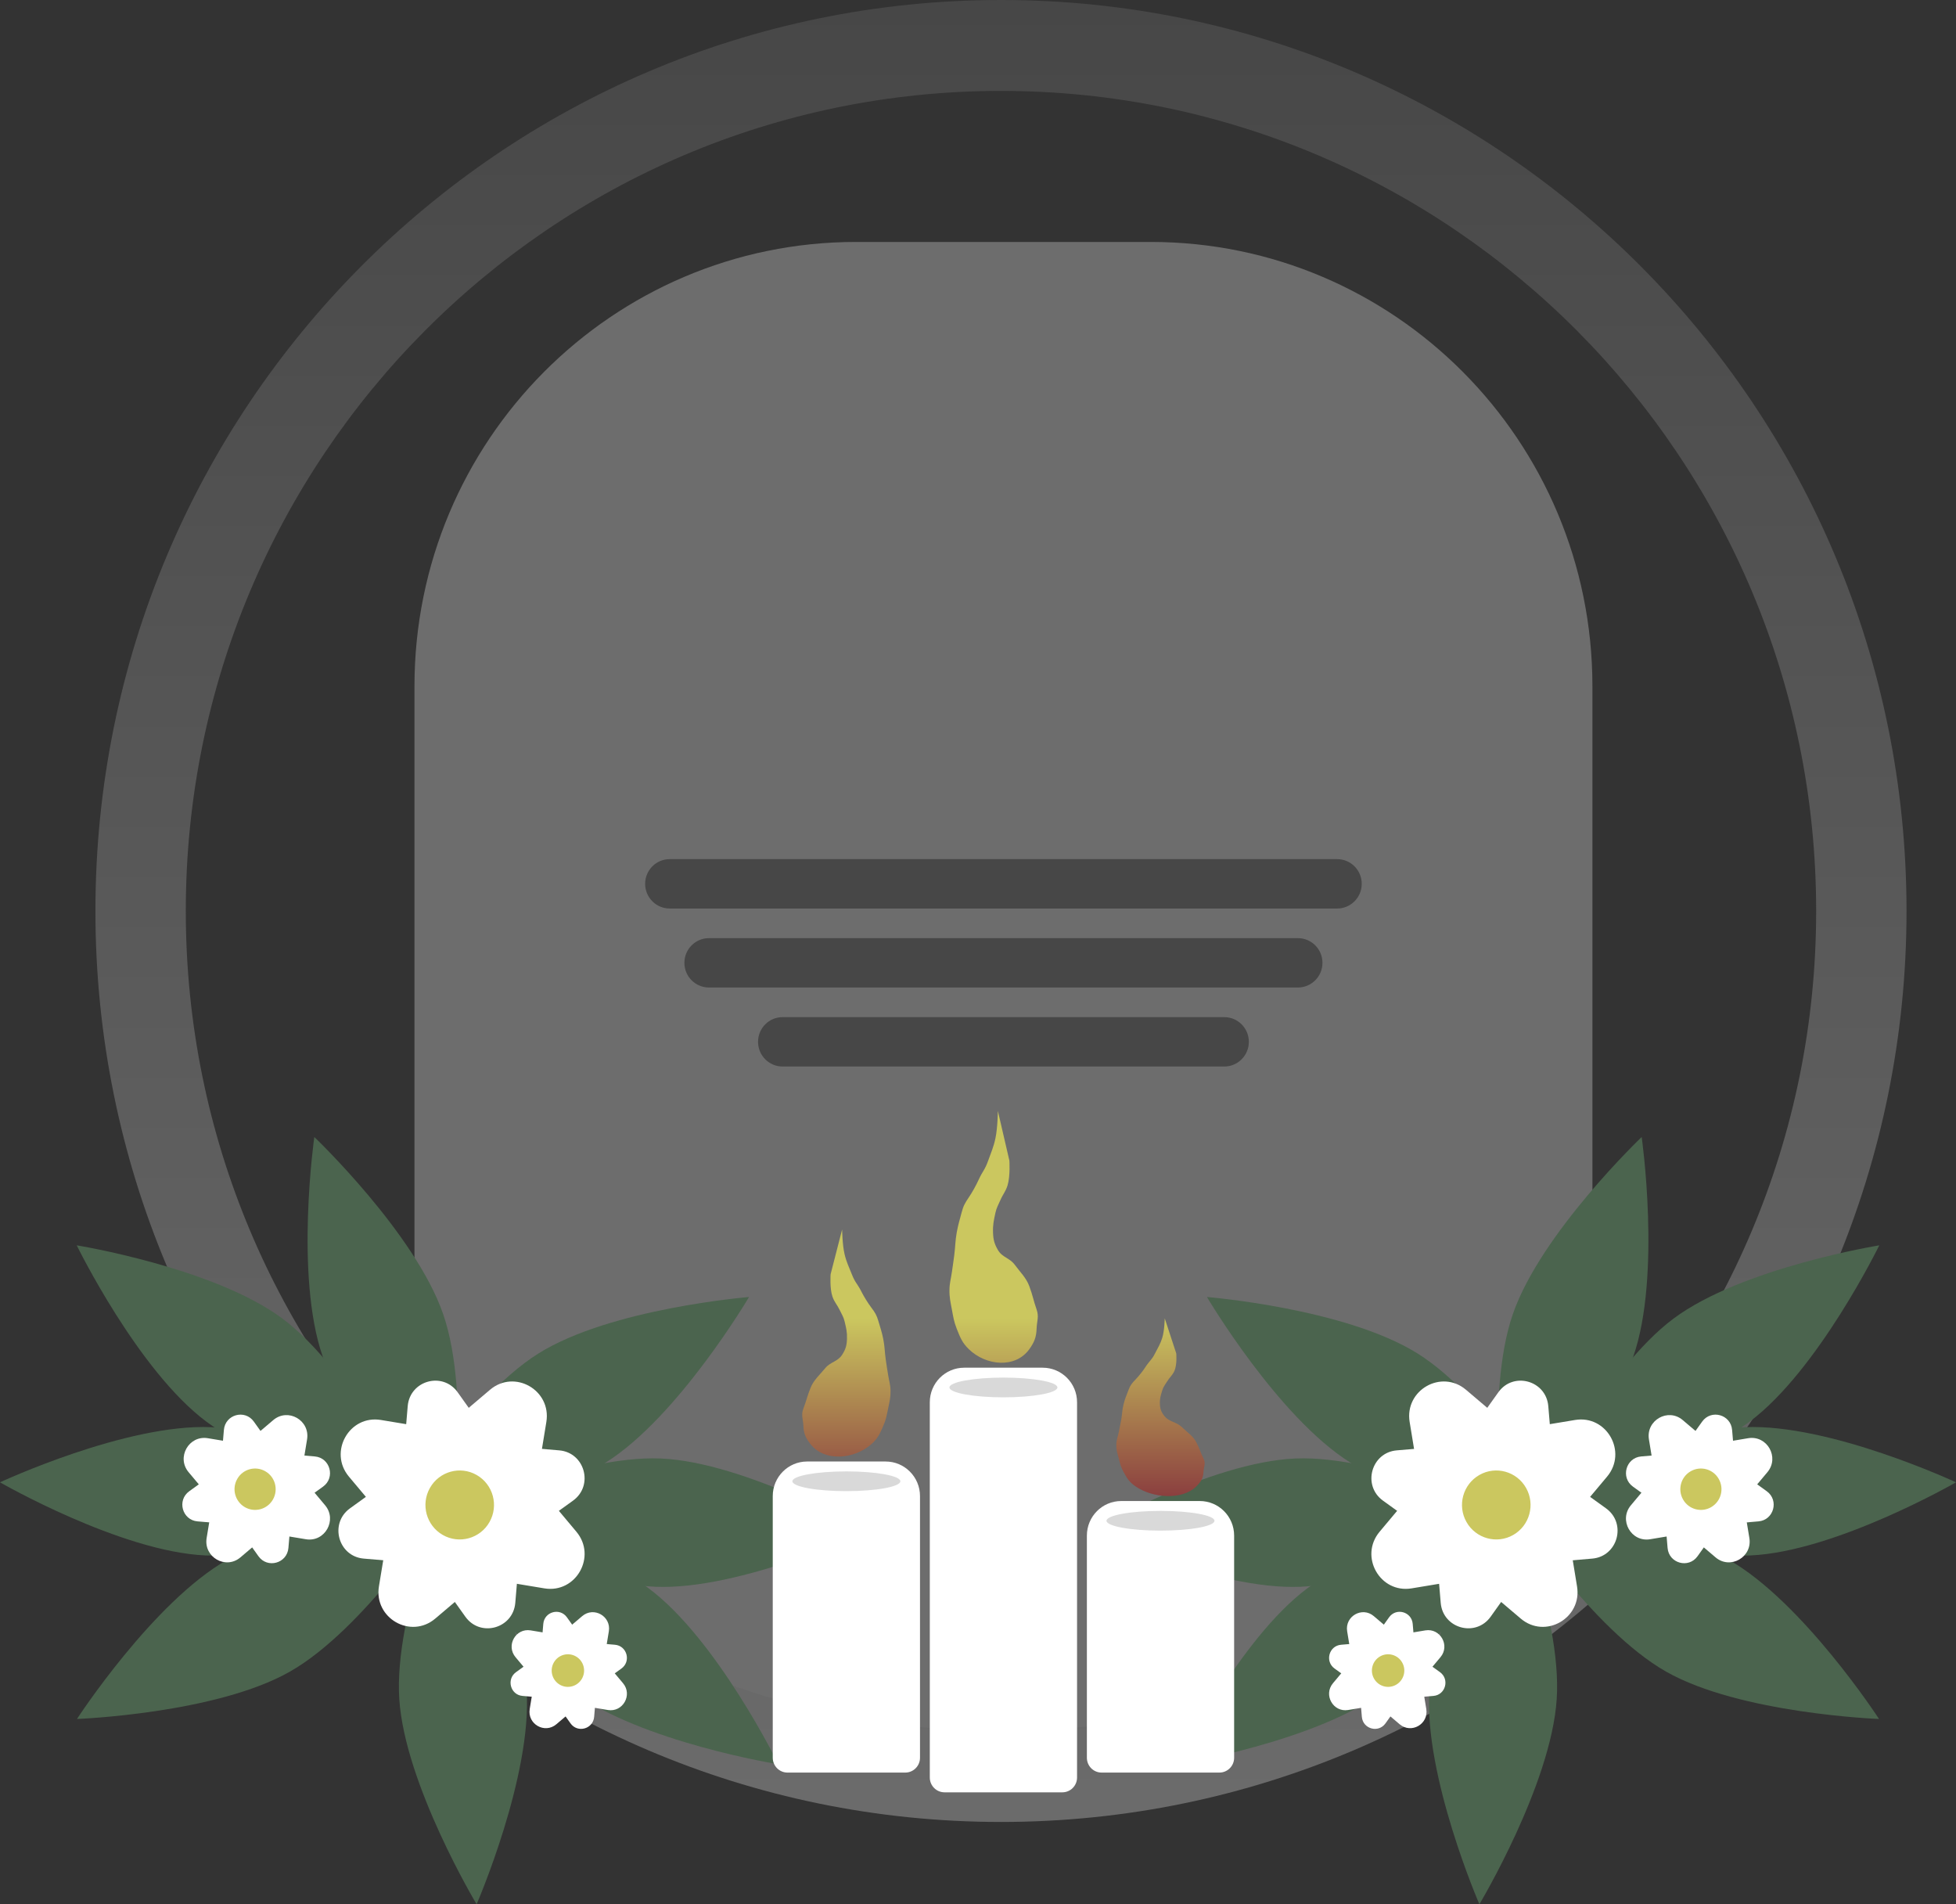 <svg width="75" height="73" viewBox="0 0 75 73" fill="none" xmlns="http://www.w3.org/2000/svg">
<rect x="0" y="0" width="75" height="73" fill="#333333" stroke="none"/>
<path d="M15.892 26.31C15.892 16.902 23.475 9.275 32.829 9.275H44.121C53.476 9.275 61.059 16.902 61.059 26.31V61.091L55.413 64.545H49.767L38.381 68.331L27.183 64.545H21.538L15.892 61.091V26.31Z" fill="#6D6D6D"/>
<path d="M26.242 36.91C26.242 36.387 26.664 35.964 27.183 35.964H49.767C50.287 35.964 50.708 36.387 50.708 36.91C50.708 37.433 50.287 37.856 49.767 37.856H27.183C26.664 37.856 26.242 37.433 26.242 36.91Z" fill="#474747"/>
<path d="M29.066 39.938C29.066 39.416 29.487 38.992 30.006 38.992H46.944C47.464 38.992 47.885 39.416 47.885 39.938C47.885 40.461 47.464 40.885 46.944 40.885H30.006C29.487 40.885 29.066 40.461 29.066 39.938Z" fill="#474747"/>
<path d="M24.737 33.882C24.737 33.359 25.158 32.935 25.678 32.935H51.273C51.792 32.935 52.214 33.359 52.214 33.882C52.214 34.404 51.792 34.828 51.273 34.828H25.678C25.158 34.828 24.737 34.404 24.737 33.882Z" fill="#474747"/>
<path d="M73.103 34.922C73.103 54.21 57.558 69.845 38.381 69.845C19.205 69.845 3.659 54.21 3.659 34.922C3.659 15.635 19.205 0 38.381 0C57.558 0 73.103 15.635 73.103 34.922ZM7.124 34.922C7.124 52.285 21.119 66.359 38.381 66.359C55.644 66.359 69.638 52.285 69.638 34.922C69.638 17.56 55.644 3.485 38.381 3.485C21.119 3.485 7.124 17.56 7.124 34.922Z" fill="url(#paint0_linear_4_179)"/>
<path d="M57.759 58.037C57.759 58.037 52.93 55.776 49.666 55.912C46.403 56.048 41.776 58.704 41.776 58.704C41.776 58.704 46.605 60.965 49.869 60.829C53.133 60.693 57.759 58.037 57.759 58.037Z" fill="#4B644E"/>
<path d="M59.197 57.307C59.197 57.307 61.547 52.499 64.173 50.545C66.799 48.592 72.058 47.74 72.058 47.74C72.058 47.74 69.709 52.548 67.083 54.502C64.457 56.456 59.197 57.307 59.197 57.307Z" fill="#4B644E"/>
<path d="M59.852 58.234C59.852 58.234 57.132 53.628 54.36 51.889C51.588 50.151 46.279 49.721 46.279 49.721C46.279 49.721 48.999 54.327 51.771 56.065C54.543 57.804 59.852 58.234 59.852 58.234Z" fill="#4B644E"/>
<path d="M57.69 58.781C57.69 58.781 56.935 53.478 58.008 50.375C59.082 47.272 62.948 43.587 62.948 43.587C62.948 43.587 63.703 48.89 62.63 51.993C61.556 55.096 57.69 58.781 57.69 58.781Z" fill="#4B644E"/>
<path d="M58.028 58.086C58.028 58.086 52.767 58.93 50.139 60.88C47.51 62.829 45.153 67.634 45.153 67.634C45.153 67.634 50.413 66.79 53.042 64.841C55.671 62.891 58.028 58.086 58.028 58.086Z" fill="#4B644E"/>
<path d="M59.018 57.515C59.018 57.515 63.641 54.852 66.904 54.711C70.168 54.57 75 56.825 75 56.825C75 56.825 70.377 59.487 67.114 59.628C63.851 59.769 59.018 57.515 59.018 57.515Z" fill="#4B644E"/>
<path d="M58.122 57.98C58.122 57.98 63.446 58.18 66.289 59.796C69.133 61.413 72.049 65.897 72.049 65.897C72.049 65.897 66.725 65.697 63.882 64.081C61.038 62.464 58.122 57.98 58.122 57.98Z" fill="#4B644E"/>
<path d="M57.771 56.946C57.771 56.946 59.903 61.855 59.69 65.134C59.476 68.412 56.725 73 56.725 73C56.725 73 54.593 68.09 54.807 64.812C55.02 61.534 57.771 56.946 57.771 56.946Z" fill="#4B644E"/>
<path d="M54.051 54.511C53.851 53.29 55.27 52.479 56.211 53.277L57.57 54.43C57.866 54.681 58.257 54.789 58.639 54.726L60.393 54.435C61.607 54.233 62.414 55.661 61.621 56.607L60.474 57.974C60.224 58.272 60.117 58.664 60.18 59.049L60.469 60.813C60.67 62.034 59.25 62.846 58.31 62.048L56.951 60.895C56.654 60.644 56.264 60.535 55.882 60.599L54.127 60.89C52.913 61.091 52.106 59.664 52.9 58.718L54.046 57.351C54.296 57.053 54.404 56.66 54.34 56.276L54.051 54.511Z" fill="white"/>
<path d="M53.028 57.527C52.228 56.95 52.575 55.684 53.556 55.6L55.527 55.432C55.836 55.406 56.118 55.245 56.298 54.991L57.451 53.374C58.024 52.569 59.283 52.918 59.367 53.904L59.534 55.887C59.56 56.197 59.72 56.481 59.972 56.663L61.58 57.822C62.38 58.398 62.033 59.665 61.053 59.749L59.081 59.917C58.773 59.943 58.491 60.104 58.31 60.358L57.158 61.975C56.584 62.78 55.325 62.431 55.242 61.445L55.075 59.462C55.048 59.151 54.888 58.868 54.636 58.686L53.028 57.527Z" fill="white"/>
<path d="M58.515 57.04C58.874 57.675 58.653 58.482 58.022 58.843C57.391 59.203 56.588 58.981 56.23 58.346C55.871 57.712 56.092 56.905 56.723 56.544C57.354 56.183 58.156 56.405 58.515 57.04Z" fill="#CBC75F"/>
<path d="M63.226 55.18C63.106 54.447 63.958 53.96 64.522 54.439L65.337 55.131C65.515 55.282 65.749 55.347 65.979 55.309L67.031 55.134C67.76 55.013 68.244 55.87 67.768 56.437L67.08 57.257C66.93 57.436 66.865 57.672 66.903 57.902L67.077 58.961C67.197 59.694 66.346 60.181 65.781 59.702L64.966 59.01C64.788 58.859 64.554 58.794 64.324 58.832L63.272 59.007C62.543 59.128 62.059 58.271 62.535 57.704L63.223 56.884C63.373 56.705 63.438 56.469 63.4 56.239L63.226 55.18Z" fill="white"/>
<path d="M62.612 56.989C62.132 56.643 62.34 55.883 62.929 55.833L64.112 55.732C64.297 55.716 64.466 55.62 64.574 55.468L65.266 54.498C65.61 54.015 66.365 54.224 66.415 54.816L66.516 56.005C66.531 56.192 66.628 56.362 66.779 56.471L67.743 57.166C68.223 57.512 68.016 58.272 67.427 58.322L66.244 58.423C66.059 58.439 65.89 58.536 65.782 58.688L65.09 59.658C64.746 60.141 63.99 59.932 63.941 59.34L63.84 58.15C63.824 57.964 63.728 57.794 63.577 57.685L62.612 56.989Z" fill="white"/>
<path d="M65.904 56.697C66.12 57.078 65.987 57.562 65.608 57.779C65.23 57.995 64.748 57.862 64.533 57.481C64.318 57.1 64.45 56.616 64.829 56.4C65.208 56.183 65.689 56.316 65.904 56.697Z" fill="#CBC75F"/>
<path d="M51.655 62.537C51.56 61.96 52.231 61.576 52.676 61.954L53.318 62.499C53.458 62.617 53.643 62.669 53.824 62.639L54.653 62.501C55.227 62.406 55.608 63.081 55.233 63.528L54.691 64.174C54.573 64.315 54.523 64.501 54.552 64.682L54.689 65.516C54.784 66.094 54.113 66.477 53.668 66.1L53.026 65.555C52.886 65.436 52.701 65.385 52.52 65.415L51.691 65.553C51.117 65.648 50.736 64.973 51.111 64.526L51.653 63.88C51.771 63.739 51.822 63.553 51.792 63.371L51.655 62.537Z" fill="white"/>
<path d="M51.172 63.963C50.793 63.69 50.957 63.092 51.421 63.052L52.353 62.972C52.499 62.96 52.632 62.884 52.717 62.764L53.262 62C53.533 61.619 54.128 61.784 54.168 62.25L54.247 63.188C54.259 63.334 54.335 63.468 54.454 63.554L55.214 64.102C55.592 64.375 55.428 64.974 54.965 65.013L54.033 65.093C53.887 65.105 53.754 65.181 53.669 65.301L53.124 66.066C52.853 66.446 52.257 66.281 52.218 65.815L52.139 64.878C52.127 64.731 52.051 64.597 51.932 64.511L51.172 63.963Z" fill="white"/>
<path d="M53.765 63.733C53.935 64.033 53.83 64.414 53.532 64.585C53.234 64.755 52.854 64.65 52.685 64.35C52.515 64.05 52.62 63.669 52.918 63.498C53.216 63.328 53.596 63.433 53.765 63.733Z" fill="#CBC75F"/>
<path d="M17.241 58.037C17.241 58.037 22.07 55.776 25.334 55.912C28.598 56.048 33.224 58.704 33.224 58.704C33.224 58.704 28.395 60.965 25.131 60.829C21.867 60.693 17.241 58.037 17.241 58.037Z" fill="#4B644E"/>
<path d="M15.803 57.307C15.803 57.307 13.453 52.499 10.827 50.545C8.201 48.592 2.942 47.74 2.942 47.74C2.942 47.74 5.291 52.548 7.917 54.502C10.543 56.456 15.803 57.307 15.803 57.307Z" fill="#4B644E"/>
<path d="M15.148 58.234C15.148 58.234 17.868 53.628 20.64 51.889C23.412 50.151 28.721 49.721 28.721 49.721C28.721 49.721 26.001 54.327 23.229 56.065C20.457 57.804 15.148 58.234 15.148 58.234Z" fill="#4B644E"/>
<path d="M17.31 58.781C17.31 58.781 18.065 53.478 16.992 50.375C15.918 47.272 12.052 43.587 12.052 43.587C12.052 43.587 11.297 48.89 12.37 51.993C13.444 55.096 17.31 58.781 17.31 58.781Z" fill="#4B644E"/>
<path d="M16.972 58.086C16.972 58.086 22.233 58.93 24.861 60.88C27.491 62.829 29.847 67.634 29.847 67.634C29.847 67.634 24.587 66.79 21.958 64.841C19.329 62.891 16.972 58.086 16.972 58.086Z" fill="#4B644E"/>
<path d="M15.982 57.515C15.982 57.515 11.359 54.852 8.096 54.711C4.833 54.57 0 56.825 0 56.825C0 56.825 4.623 59.487 7.886 59.628C11.149 59.769 15.982 57.515 15.982 57.515Z" fill="#4B644E"/>
<path d="M16.878 57.98C16.878 57.98 11.554 58.18 8.711 59.796C5.867 61.413 2.951 65.897 2.951 65.897C2.951 65.897 8.275 65.697 11.118 64.081C13.962 62.464 16.878 57.98 16.878 57.98Z" fill="#4B644E"/>
<path d="M17.229 56.946C17.229 56.946 15.097 61.855 15.31 65.134C15.524 68.412 18.275 73 18.275 73C18.275 73 20.407 68.09 20.193 64.812C19.98 61.534 17.229 56.946 17.229 56.946Z" fill="#4B644E"/>
<path d="M20.949 54.511C21.149 53.29 19.73 52.479 18.789 53.277L17.43 54.43C17.134 54.681 16.743 54.789 16.361 54.726L14.607 54.435C13.393 54.233 12.586 55.661 13.379 56.607L14.526 57.974C14.776 58.272 14.883 58.664 14.82 59.049L14.53 60.813C14.33 62.034 15.75 62.846 16.69 62.048L18.049 60.895C18.346 60.644 18.736 60.535 19.118 60.599L20.873 60.89C22.087 61.091 22.893 59.664 22.1 58.718L20.954 57.351C20.704 57.053 20.596 56.66 20.66 56.276L20.949 54.511Z" fill="white"/>
<path d="M21.972 57.527C22.772 56.95 22.425 55.684 21.444 55.6L19.473 55.432C19.164 55.406 18.882 55.245 18.702 54.991L17.549 53.374C16.976 52.569 15.717 52.918 15.633 53.904L15.466 55.887C15.44 56.197 15.28 56.481 15.028 56.663L13.42 57.822C12.62 58.398 12.966 59.665 13.947 59.749L15.918 59.917C16.227 59.943 16.509 60.104 16.69 60.358L17.842 61.975C18.416 62.78 19.675 62.431 19.758 61.445L19.925 59.462C19.952 59.151 20.112 58.868 20.364 58.686L21.972 57.527Z" fill="white"/>
<path d="M16.485 57.04C16.126 57.675 16.347 58.482 16.978 58.843C17.609 59.203 18.412 58.981 18.77 58.346C19.129 57.712 18.908 56.905 18.277 56.544C17.646 56.183 16.844 56.405 16.485 57.04Z" fill="#CBC75F"/>
<path d="M11.774 55.18C11.894 54.447 11.043 53.96 10.478 54.439L9.663 55.131C9.485 55.282 9.251 55.347 9.021 55.309L7.969 55.134C7.24 55.013 6.756 55.87 7.232 56.437L7.92 57.257C8.07 57.436 8.134 57.672 8.097 57.902L7.923 58.961C7.803 59.694 8.654 60.181 9.219 59.702L10.034 59.01C10.212 58.859 10.446 58.794 10.676 58.832L11.728 59.007C12.457 59.128 12.941 58.271 12.465 57.704L11.777 56.884C11.627 56.705 11.562 56.469 11.6 56.239L11.774 55.18Z" fill="white"/>
<path d="M12.388 56.989C12.868 56.643 12.66 55.883 12.071 55.833L10.888 55.732C10.703 55.716 10.534 55.62 10.426 55.468L9.734 54.498C9.39 54.015 8.635 54.224 8.585 54.816L8.484 56.005C8.469 56.192 8.372 56.362 8.221 56.471L7.257 57.166C6.777 57.512 6.985 58.272 7.573 58.322L8.756 58.423C8.941 58.439 9.11 58.536 9.218 58.688L9.91 59.658C10.254 60.141 11.009 59.932 11.059 59.34L11.16 58.15C11.176 57.964 11.272 57.794 11.423 57.685L12.388 56.989Z" fill="white"/>
<path d="M9.096 56.697C8.88 57.078 9.013 57.562 9.392 57.779C9.77 57.995 10.252 57.862 10.467 57.481C10.682 57.1 10.55 56.616 10.171 56.4C9.792 56.183 9.311 56.316 9.096 56.697Z" fill="#CBC75F"/>
<path d="M23.345 62.537C23.44 61.96 22.769 61.576 22.324 61.954L21.682 62.499C21.542 62.617 21.357 62.669 21.176 62.639L20.347 62.501C19.773 62.406 19.392 63.081 19.767 63.528L20.309 64.174C20.427 64.315 20.477 64.501 20.448 64.682L20.311 65.516C20.216 66.094 20.887 66.477 21.332 66.1L21.974 65.555C22.114 65.436 22.299 65.385 22.48 65.415L23.309 65.553C23.883 65.648 24.264 64.973 23.889 64.526L23.347 63.88C23.229 63.739 23.178 63.553 23.208 63.371L23.345 62.537Z" fill="white"/>
<path d="M23.828 63.963C24.207 63.69 24.043 63.092 23.579 63.052L22.647 62.972C22.501 62.96 22.368 62.884 22.283 62.764L21.738 62C21.467 61.619 20.872 61.784 20.832 62.25L20.753 63.188C20.741 63.334 20.665 63.468 20.546 63.554L19.786 64.102C19.408 64.375 19.572 64.974 20.035 65.013L20.967 65.093C21.113 65.105 21.246 65.181 21.331 65.301L21.876 66.066C22.147 66.446 22.743 66.281 22.782 65.815L22.861 64.878C22.873 64.731 22.949 64.597 23.068 64.511L23.828 63.963Z" fill="white"/>
<path d="M21.235 63.733C21.065 64.033 21.17 64.414 21.468 64.585C21.766 64.755 22.146 64.65 22.315 64.35C22.485 64.05 22.38 63.669 22.082 63.498C21.784 63.328 21.404 63.433 21.235 63.733Z" fill="#CBC75F"/>
<path d="M35.652 53.756C35.652 53.024 36.242 52.431 36.97 52.431H39.981C40.708 52.431 41.298 53.024 41.298 53.756V68.141C41.298 68.455 41.045 68.709 40.734 68.709H36.217C35.905 68.709 35.652 68.455 35.652 68.141V53.756Z" fill="white"/>
<path d="M40.545 53.188C40.545 53.397 39.619 53.567 38.475 53.567C37.332 53.567 36.405 53.397 36.405 53.188C36.405 52.979 37.332 52.81 38.475 52.81C39.619 52.81 40.545 52.979 40.545 53.188Z" fill="#D9D9D9"/>
<path d="M37.148 45.901C37.28 45.706 37.426 45.442 37.519 45.238C37.684 44.876 37.757 44.867 37.891 44.491C38.008 44.16 38.096 43.979 38.169 43.635C38.254 43.234 38.262 42.588 38.262 42.588L38.703 44.491C38.703 44.491 38.743 45.087 38.633 45.442C38.559 45.68 38.453 45.785 38.355 46.013C38.275 46.196 38.209 46.304 38.169 46.489C38.105 46.788 38.066 46.944 38.076 47.25C38.085 47.52 38.127 47.683 38.262 47.916C38.432 48.211 38.71 48.214 38.911 48.487C39.127 48.779 39.348 48.984 39.468 49.308C39.598 49.657 39.633 49.876 39.747 50.199C39.845 50.479 39.757 50.639 39.747 50.937C39.736 51.262 39.657 51.459 39.468 51.721C38.931 52.469 37.806 52.359 37.148 51.721C36.894 51.475 36.815 51.269 36.684 50.937C36.575 50.661 36.553 50.491 36.498 50.199C36.444 49.905 36.4 49.738 36.406 49.438C36.41 49.175 36.462 49.032 36.498 48.772C36.535 48.512 36.558 48.367 36.591 48.106C36.633 47.773 36.625 47.581 36.684 47.25C36.738 46.949 36.792 46.785 36.87 46.489C36.938 46.228 36.997 46.123 37.148 45.901Z" fill="url(#paint1_linear_4_179)"/>
<path d="M29.63 57.352C29.63 56.621 30.22 56.027 30.947 56.027H33.959C34.686 56.027 35.276 56.621 35.276 57.352V67.384C35.276 67.698 35.023 67.952 34.711 67.952H30.195C29.883 67.952 29.63 67.698 29.63 67.384V57.352Z" fill="white"/>
<path d="M34.523 56.785C34.523 56.994 33.596 57.163 32.453 57.163C31.31 57.163 30.383 56.994 30.383 56.785C30.383 56.575 31.31 56.406 32.453 56.406C33.596 56.406 34.523 56.575 34.523 56.785Z" fill="#D9D9D9"/>
<path d="M33.404 50.119C33.272 49.943 33.126 49.705 33.033 49.521C32.868 49.195 32.795 49.187 32.661 48.847C32.544 48.549 32.456 48.386 32.383 48.075C32.298 47.714 32.29 47.131 32.29 47.131L31.849 48.847C31.849 48.847 31.809 49.385 31.919 49.705C31.993 49.92 32.099 50.015 32.197 50.22C32.276 50.385 32.343 50.482 32.383 50.649C32.447 50.919 32.486 51.06 32.476 51.336C32.467 51.58 32.425 51.727 32.29 51.936C32.12 52.202 31.842 52.205 31.64 52.451C31.425 52.714 31.204 52.899 31.084 53.192C30.954 53.507 30.919 53.704 30.805 53.996C30.707 54.248 30.795 54.393 30.805 54.661C30.816 54.955 30.895 55.132 31.084 55.369C31.621 56.043 32.746 55.944 33.404 55.369C33.658 55.147 33.737 54.96 33.868 54.661C33.977 54.412 33.999 54.259 34.054 53.996C34.108 53.73 34.151 53.579 34.146 53.309C34.142 53.072 34.09 52.943 34.054 52.709C34.017 52.474 33.993 52.343 33.961 52.108C33.919 51.807 33.927 51.634 33.868 51.336C33.814 51.064 33.76 50.916 33.682 50.649C33.614 50.414 33.555 50.319 33.404 50.119Z" fill="url(#paint2_linear_4_179)"/>
<path d="M41.675 58.867C41.675 58.135 42.264 57.542 42.992 57.542H46.003C46.731 57.542 47.321 58.135 47.321 58.867V67.384C47.321 67.698 47.068 67.952 46.756 67.952H42.239C41.927 67.952 41.675 67.698 41.675 67.384V58.867Z" fill="white"/>
<path d="M46.568 58.299C46.568 58.508 45.641 58.677 44.498 58.677C43.354 58.677 42.427 58.508 42.427 58.299C42.427 58.09 43.354 57.92 44.498 57.92C45.641 57.92 46.568 58.09 46.568 58.299Z" fill="#D9D9D9"/>
<path d="M43.547 52.876C43.679 52.739 43.825 52.553 43.918 52.409C44.083 52.153 44.156 52.147 44.289 51.881C44.407 51.648 44.494 51.52 44.568 51.277C44.653 50.994 44.66 50.538 44.66 50.538L45.101 51.881C45.101 51.881 45.142 52.302 45.032 52.553C44.958 52.721 44.852 52.795 44.753 52.956C44.674 53.085 44.607 53.161 44.568 53.292C44.504 53.503 44.465 53.613 44.475 53.829C44.484 54.02 44.526 54.135 44.66 54.299C44.831 54.507 45.108 54.509 45.31 54.702C45.525 54.908 45.746 55.053 45.867 55.281C45.997 55.528 46.032 55.682 46.145 55.91C46.244 56.108 46.155 56.221 46.145 56.431C46.135 56.661 46.056 56.8 45.867 56.985C45.329 57.513 44.205 57.435 43.547 56.985C43.293 56.811 43.214 56.666 43.083 56.431C42.974 56.236 42.951 56.117 42.897 55.91C42.842 55.703 42.799 55.585 42.804 55.373C42.809 55.188 42.861 55.087 42.897 54.903C42.933 54.72 42.957 54.617 42.99 54.433C43.032 54.198 43.024 54.062 43.083 53.829C43.136 53.616 43.191 53.5 43.268 53.292C43.337 53.107 43.396 53.033 43.547 52.876Z" fill="url(#paint3_linear_4_179)"/>
<defs>
<linearGradient id="paint0_linear_4_179" x1="37.5" y1="0" x2="37.5" y2="73" gradientUnits="userSpaceOnUse">
<stop stop-color="#474747"/>
<stop offset="1" stop-color="#6D6D6D"/>
</linearGradient>
<linearGradient id="paint1_linear_4_179" x1="44.475" y1="50.538" x2="44.475" y2="57.352" gradientUnits="userSpaceOnUse">
<stop stop-color="#CBC75F"/>
<stop offset="1" stop-color="#8B3F3F"/>
</linearGradient>
<linearGradient id="paint2_linear_4_179" x1="44.475" y1="50.538" x2="44.475" y2="57.352" gradientUnits="userSpaceOnUse">
<stop stop-color="#CBC75F"/>
<stop offset="1" stop-color="#8B3F3F"/>
</linearGradient>
<linearGradient id="paint3_linear_4_179" x1="44.475" y1="50.538" x2="44.475" y2="57.352" gradientUnits="userSpaceOnUse">
<stop stop-color="#CBC75F"/>
<stop offset="1" stop-color="#8B3F3F"/>
</linearGradient>
</defs>
</svg>
